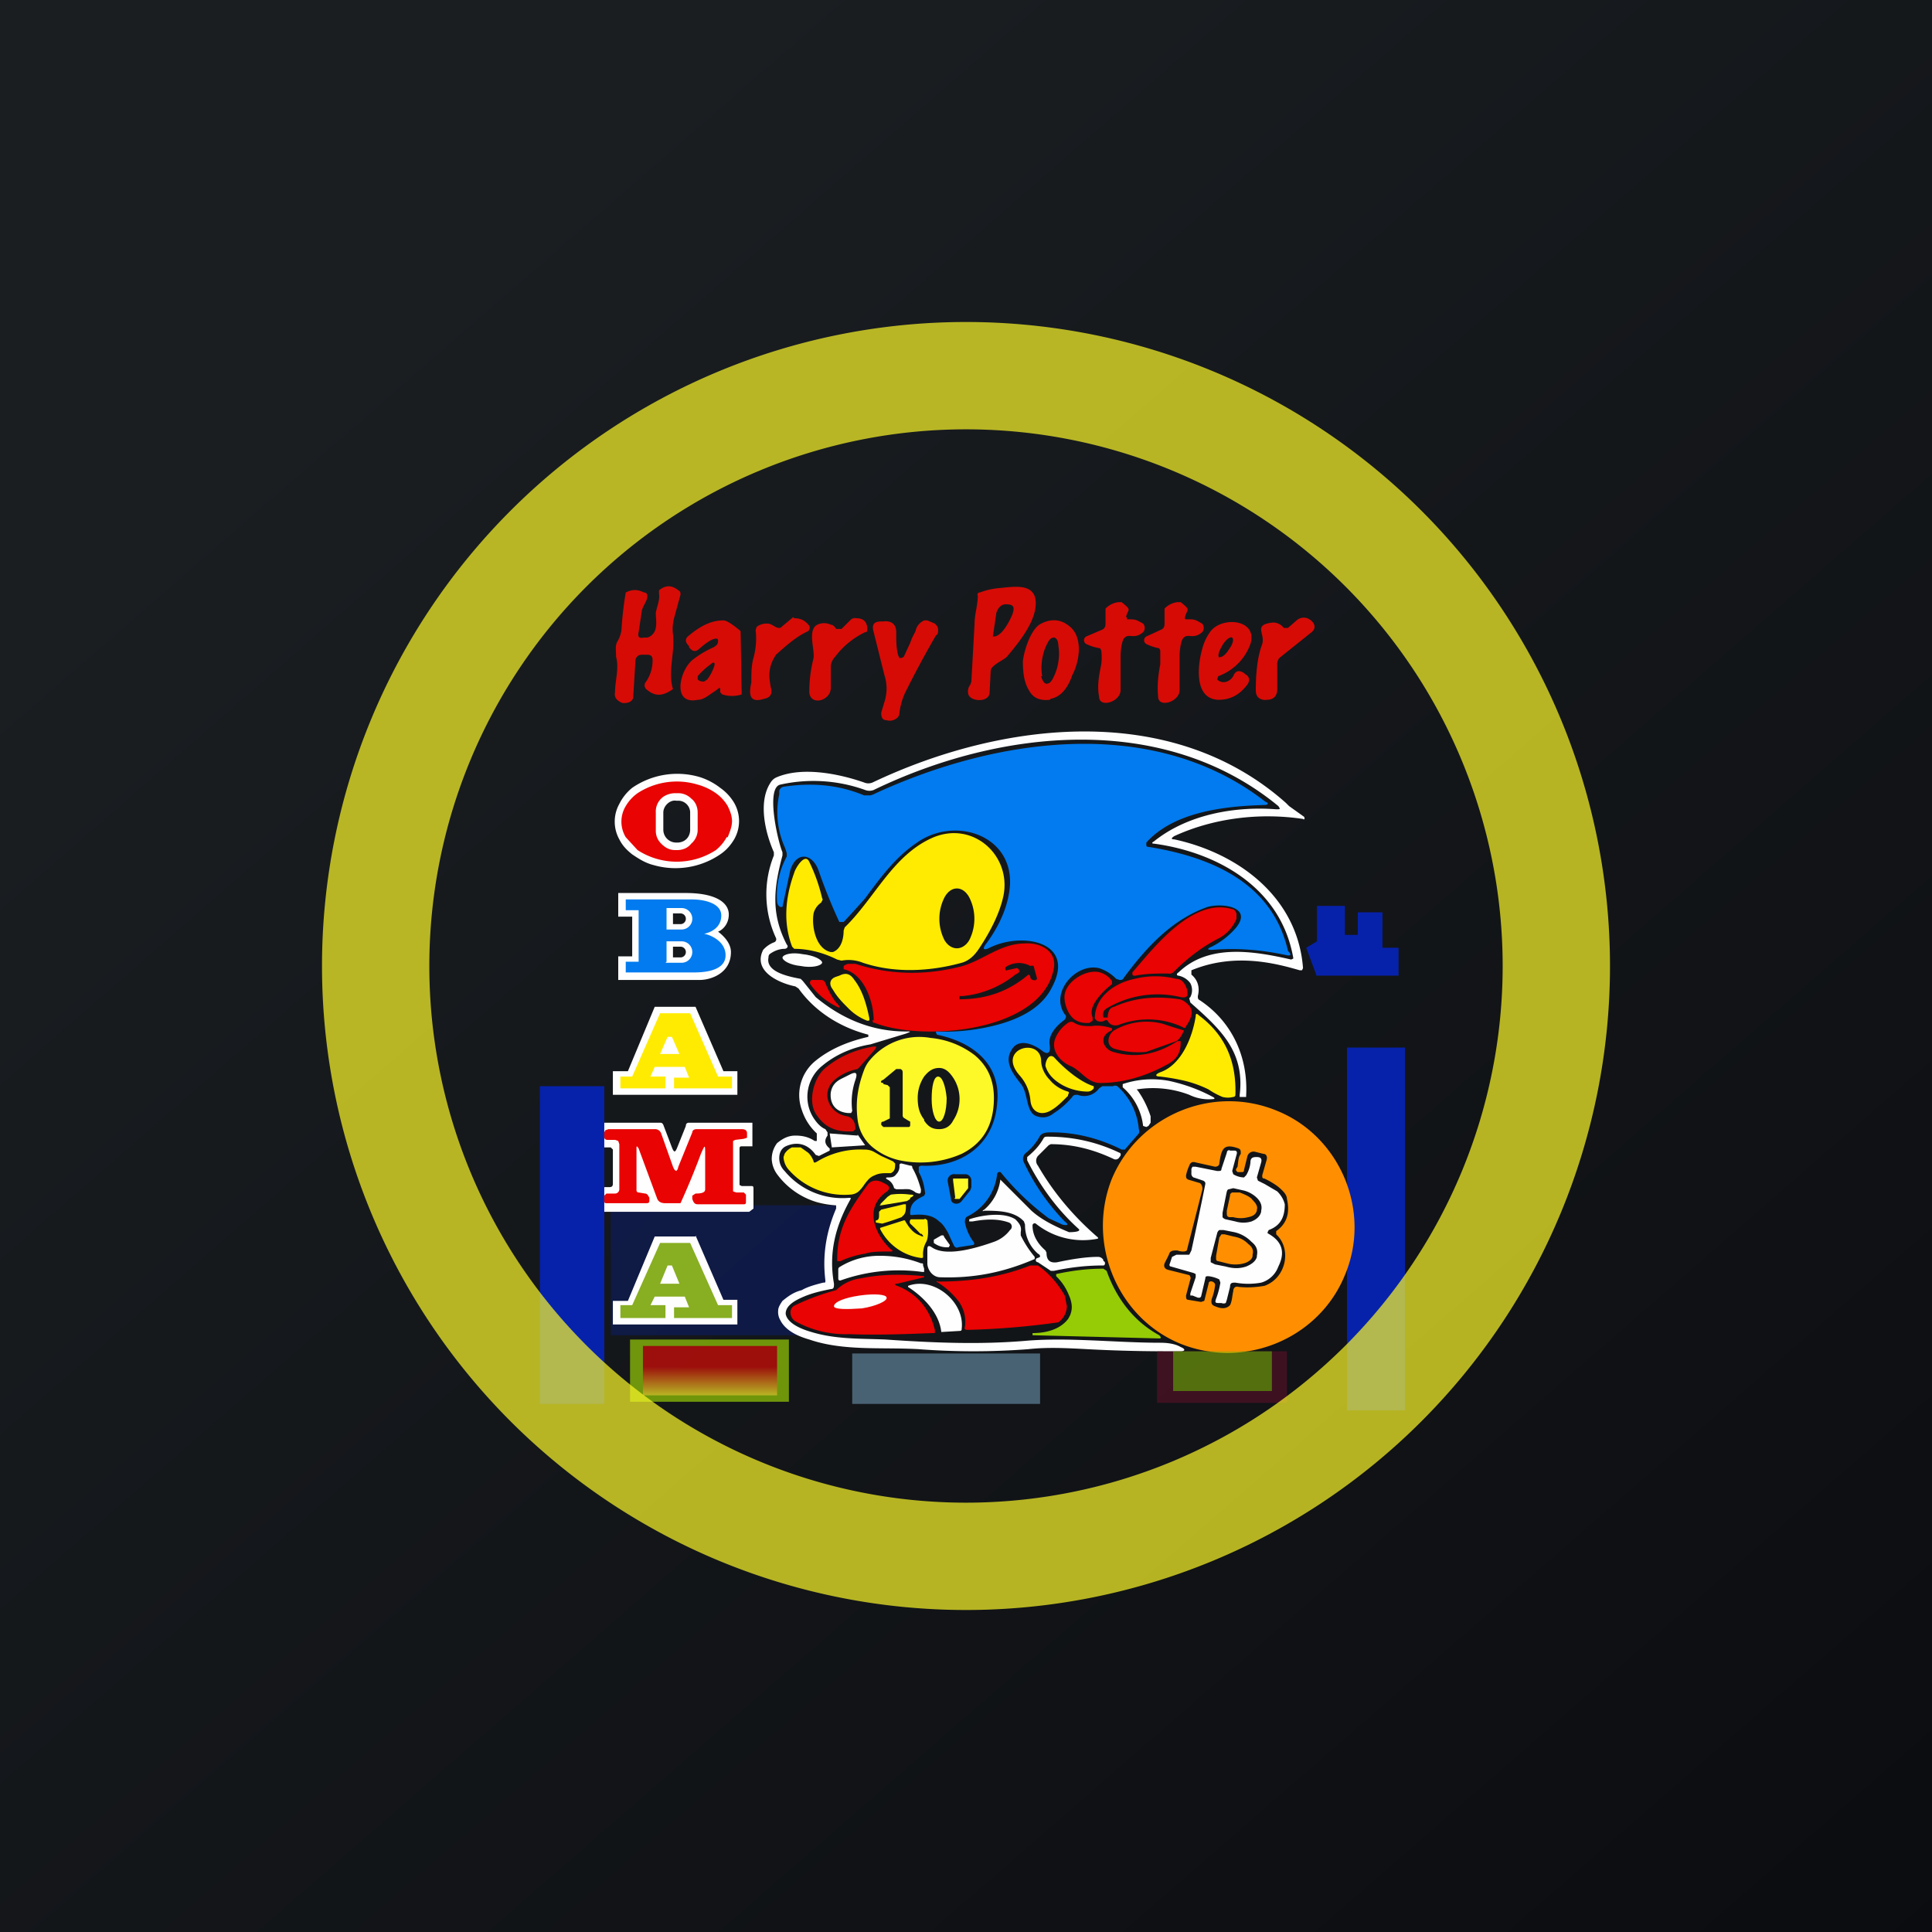 <!-- by TradingView --><svg width="18" height="18" viewBox="0 0 18 18" xmlns="http://www.w3.org/2000/svg"><rect x="0" y="0" width="18" height="18" fill="#333333" stroke="none"/><path fill="url(#adltifjpy)" d="M0 0h18v18H0z"/><path d="M6.84 7.82a.34.34 0 0 0 0-.34.45.45 0 0 0-.13-.14.61.61 0 0 0-.19-.1.74.74 0 0 0-.63.1.45.45 0 0 0-.12.15.34.34 0 0 0 0 .33c.03.06.07.1.12.14.06.04.12.08.2.1a.74.74 0 0 0 .62-.1c.06-.04.1-.09.13-.14Zm-.55-.36h.03c.06 0 .11.05.11.11v.16c0 .07-.05.12-.12.12H6.3a.12.12 0 0 1-.12-.12v-.16c0-.06.06-.12.12-.11Z" fill="#FEFEFE"/><path opacity=".3" d="M7.82 11.23H5.69v1.21h1.83l-.2-.13c-.01-.05 0-.17.06-.22.05-.04.25-.1.34-.11v-.4l.1-.35Z" fill="#0622AB"/><path fill="#0622AB" d="M12.55 9.76h.54v3.38h-.54z"/><path d="M6.27 6.42c-.1.07-.17.07-.25 0a.05.05 0 0 1 0-.07.35.35 0 0 0 .06-.2c0-.03-.01-.05-.05-.05h-.05c-.04 0-.06.03-.06.06l-.02.33c0 .04-.04.06-.08.06H5.8c-.05-.02-.08-.05-.07-.1 0-.11.04-.22.01-.33 0-.05-.01-.1.01-.14a.27.27 0 0 0 .04-.11 3.27 3.27 0 0 1 .04-.35c.06-.03.11-.03.17 0 .01 0 .02 0 .03.02.01.05-.04.1-.05.15l-.03.2c-.01.04 0 .06.05.05h.03a.1.1 0 0 0 .05-.03c.05-.05.03-.14.03-.2.01-.06.04-.12.03-.18V5.5c.06-.05.12-.05.18 0 .02.01.02.02.02.04l-.06.22a.4.4 0 0 0-.01.15c.02.17-.05.35 0 .51ZM10.5 5.75v.02c.08 0 .08 0 .15.04.02.02.02.06 0 .08-.08.07-.13.01-.17.05-.03.02-.04.13-.04.17v.32c0 .11-.2.17-.2.06-.02-.1 0-.2.02-.3a.5.5 0 0 0 0-.13l-.01-.02a.46.46 0 0 1-.13-.04.04.04 0 0 1 0-.07l.14-.06c.03-.01.04-.03.04-.06V5.67a.2.2 0 0 1 .12-.06h.03c.1.08.06.06.04.14ZM11.04 5.75c0 .02 0 .02.02.02.07 0 .07 0 .14.04.02.02.02.06 0 .08-.08.07-.13.01-.17.05-.03.02-.04.13-.04.17v.32c0 .11-.2.17-.2.06-.01-.1 0-.2.02-.3v-.13l-.01-.02a.46.46 0 0 1-.12-.04.04.04 0 0 1 0-.07l.13-.06c.03-.01.04-.03.04-.06V5.67a.2.2 0 0 1 .12-.06H11c.1.08.06.06.04.14ZM7.4 5.76c.06 0 .1.02.14.07.01.02 0 .04-.01.05-.11.05-.2.13-.3.22-.04.06-.07.13-.06.23l.01.07c.02.06 0 .1-.06.11-.15.05-.14-.06-.12-.15 0-.08 0-.16.02-.23a.68.68 0 0 0 .02-.26l.01-.03a.15.15 0 0 1 .1-.03c.04 0 .06.03.1.04h.02l.12-.1ZM7.6 5.83c.04-.03.1-.03.14-.01.02 0 .04.02.05.04h.05l.09-.09a.06.06 0 0 1 .05-.01c.07 0 .1.04.1.1 0 .02 0 .03-.02.03a.76.76 0 0 0-.28.23.14.14 0 0 0-.04.09v.2c0 .12-.19.17-.2.04 0-.1.01-.2.04-.32.01-.08-.05-.24.02-.3ZM11.96 5.85H12l.08-.07a.1.1 0 0 1 .1-.02c.05.02.1.08.04.13l-.3.24a.09.09 0 0 0-.02.07v.22c0 .06-.03.1-.1.1a.1.1 0 0 1-.03 0c-.05-.01-.07-.04-.07-.09 0-.13.01-.3.06-.43.03-.1-.09-.18.1-.2.04 0 .08.02.1.05ZM8.48 5.99a.5.5 0 0 1 .04-.09l.01-.02c.01-.05.04-.08.08-.1h.03l.07.03c.02.02.03.03.03.06 0 .02 0 .04-.02.05a9.33 9.33 0 0 0-.29.54.65.65 0 0 0-.05.18c0 .04-.03.06-.06.07a.1.1 0 0 1-.06 0c-.04 0-.05-.03-.05-.07l.03-.1a.4.4 0 0 0 0-.25l-.1-.4c-.02-.07 0-.1.07-.1h.02c.08-.01.12.03.12.1 0 .08 0 .16.02.22l.01.02h.02l.02-.01.06-.13Z" fill="#D60B06"/><path fill-rule="evenodd" d="M9.79 6.51c.11-.02.17-.13.2-.22.07-.13.1-.35-.02-.45-.08-.07-.17-.08-.27-.03s-.16.26-.17.35c0 .1.01.19.05.26.04.08.1.11.2.1ZM9.7 6.3c.01.04.03.07.05.07.02 0 .04-.01.06-.05a.48.48 0 0 0 .05-.15.48.48 0 0 0 0-.16c0-.04-.02-.07-.04-.07s-.04.01-.06.05a.48.48 0 0 0-.05.15.48.48 0 0 0 0 .16Z" fill="#D60B06"/><path d="m11.34 6.33.01-.03a.5.5 0 0 0 .3-.3c.07-.23-.26-.26-.37-.12a.47.47 0 0 0-.08.17c-.04.14-.08.46.15.47.12 0 .2-.05.27-.14.03-.04.02-.08-.02-.1l-.01-.01c-.05-.03-.08-.02-.1.03-.03.05-.1.08-.15.03Zm.02-.2c-.02-.02 0-.07.03-.12.03-.05.07-.08.09-.07.02.02 0 .07-.03.11-.03.05-.07.08-.09.07Z" fill="#D60B06"/><path fill-rule="evenodd" d="m6.91 6.46-.01-.58c-.07-.06-.13-.1-.16-.1-.1 0-.2.04-.32.14-.04.03-.04.06 0 .1v.01c.03.04.06.05.1.01.07-.06.12-.09.15-.09.01 0 .02 0 .02.02 0 .03-.01.04-.04.06a.88.88 0 0 0-.2.12c-.12.1-.19.42.05.37.06 0 .11-.05.16-.08l.04-.03h.01v.04l.02.02a.3.3 0 0 0 .18 0Zm-.35-.11.03-.02a.45.45 0 0 0 .06-.11c.02-.05 0-.06-.03-.03a.67.67 0 0 0-.12.11v.03c.02.02.04.02.06.02Z" fill="#D60B06"/><path d="M11.61 10.21v.01h-.06v-.02c.05-.41-.19-.62-.46-.86l-.01-.04.01-.01a.14.14 0 0 0 0-.13.18.18 0 0 0-.11-.07c-.02 0-.02-.02 0-.03.28-.27.7-.2 1.05-.12l.02-.01c-.12-.7-.77-1-1.3-1.07-.02 0-.02-.01 0-.02.31-.25.75-.33 1.14-.3.04 0 .04 0 .02-.03-1.07-.88-2.59-.72-3.77-.15a.11.11 0 0 1-.08 0 1.42 1.42 0 0 0-.79-.05c-.14.03-.02.54.02.63v.03c-.08.3-.11.54.04.83.02.02 0 .04-.02.04-.05 0-.1.02-.14.05a.04.04 0 0 0-.01.03c-.03.14.2.18.3.2l.02.02.12.15c.24.2.52.32.84.32.05 0 .05 0 0 .02l-.33.1c-.18.03-.33.1-.45.2a.37.37 0 0 0-.09.47c.03.05.07.1.12.12l.02.03v.03c-.03.04-.03.08.02.12v.02l-.1.05-.03-.01c-.07-.1-.17-.13-.28-.08-.04.02-.06.06-.06.11s.02.09.05.12a.7.7 0 0 0 .6.25c.02 0 .02 0 .01.02-.14.25-.2.5-.15.78 0 .03 0 .05-.03.05-.1.02-.18.04-.25.07-.12.05-.17.1-.17.16.01.07.1.13.24.17.23.07.46.06.69.07.44.03.88.05 1.33.01.4-.03.82.02 1.23.02.07 0 .14.01.19.04.05.02.04.04 0 .04-.21 0-.5 0-.87-.02-.19-.01-.37-.02-.55 0a6.7 6.7 0 0 1-1.02 0c-.34-.02-.7.02-1.02-.09-.14-.04-.23-.1-.27-.18a.15.15 0 0 1-.02-.09c0-.03.02-.06.04-.09.05-.04.1-.08.18-.1.05-.03.12-.05.2-.07.02 0 .02 0 .02-.02-.03-.24.01-.46.1-.67v-.03a.88.88 0 0 1-.18-.03.71.71 0 0 1-.37-.26.26.26 0 0 1-.05-.14c0-.06.02-.11.05-.15.05-.04.1-.07.17-.07.06 0 .12.01.18.05h.02v-.07a.51.51 0 0 1-.14-.22.41.41 0 0 1 .12-.45c.12-.1.28-.18.5-.23v-.02c-.27-.07-.5-.22-.65-.43l-.03-.02c-.15-.03-.4-.14-.3-.34a.26.26 0 0 1 .1-.07.03.03 0 0 0 .02-.04.97.97 0 0 1-.02-.77v-.03c-.08-.18-.15-.47-.03-.65a.12.12 0 0 1 .06-.05c.24-.1.58-.03.81.05a.1.1 0 0 0 .08 0c1.2-.57 2.78-.76 3.85.19l.01.01.02.02.14.1c.01.02 0 .03-.01.02-.4-.06-.83-.01-1.2.16-.03.02-.03.03 0 .03.6.13 1.15.54 1.2 1.2l-.01.02h-.02c-.21-.06-.6-.17-1.01 0v.04c.06.05.08.12.06.2 0 .02 0 .03.02.04.3.2.45.53.43.89Z" fill="#FEFEFE"/><path fill-rule="evenodd" d="M6.78 7.8c.02-.05.04-.1.04-.15 0-.05-.02-.1-.04-.14a.39.39 0 0 0-.11-.12.55.55 0 0 0-.17-.08.67.67 0 0 0-.56.08.39.39 0 0 0-.11.12.28.28 0 0 0 0 .29l.11.12a.67.67 0 0 0 .73 0 .39.39 0 0 0 .1-.12Zm-.34.06a.17.17 0 0 0 .06-.12v-.17c0-.05-.02-.1-.06-.13a.17.17 0 0 0-.12-.05h-.03c-.05 0-.1.02-.13.05a.17.17 0 0 0-.05.13v.17c0 .05.02.09.05.12.04.04.08.06.13.06h.02c.05 0 .1-.02.13-.06Z" fill="#E90302"/><path fill-rule="evenodd" d="M9.12 8.84c.12-.18.2-.35.23-.5.07-.37-.28-.69-.65-.54-.38.16-.55.57-.83.84l-.01.03c0 .07-.02.17-.1.2h-.02c-.14-.03-.18-.24-.16-.36a.17.17 0 0 1 .07-.1c.01-.02.02-.03.01-.04a1.6 1.6 0 0 0-.12-.34c-.04-.09-.13.06-.14.1-.09.25-.1.48-.02.69l.02.02c.14 0 .28.04.4.1l.04.01a.36.36 0 0 1 .2.02c.3.1.63.08.92 0 .07-.02.12-.07.16-.13Zm-.32-.08c.06.1.17.1.23 0a.44.44 0 0 0 0-.4c-.06-.11-.17-.11-.23 0a.44.44 0 0 0 0 .4Z" fill="#FFEB01"/><path d="M10.59 9.09h-.03l-.01-.01v-.02c.2-.23.56-.7.93-.59.02 0 .03.02.04.04v.05a.36.36 0 0 1-.16.18c-.16.08-.3.19-.43.32a.06.06 0 0 1-.05.01c-.1 0-.2 0-.3.02Z" fill="#E90302"/><path d="M7.46 9c.1.02.19 0 .2-.03 0-.03-.08-.07-.18-.08-.1-.02-.18 0-.19.03 0 .03.07.07.17.08Z" fill="#FEFEFE"/><path fill-rule="evenodd" d="M8.13 9.5c0 .02 0 .03.02.03.46.18 1.58.08 1.67-.52.02-.16-.14-.23-.27-.22-.24 0-.4.17-.62.22-.33.08-.65.07-.96-.03H7.9a.13.13 0 0 0-.04.02v.03c.19.04.28.3.28.48Zm1.37-.46c0 .02-.02.03-.04.04a.92.92 0 0 1-.49.2h-.03v.03c.26 0 .46-.08.63-.22.02-.02.03 0 .03.02.01.03.07.03.06 0L9.63 9A.04.04 0 0 0 9.6 9a.22.22 0 0 0-.23.01c-.01.01 0 .04.01.03l.09-.02c.02 0 .03.02.02.03Z" fill="#E90302"/><path d="M9.92 9.32c-.03-.16.2-.3.33-.26a.2.2 0 0 1 .11.08v.03a.7.7 0 0 0-.14.14c-.05.07-.06.12-.04.17v.03l-.03.02c-.13.01-.2-.06-.23-.2Z" fill="#E90302"/><path d="M7.96 9.13c.07.09.11.21.14.36 0 .02 0 .02-.02.02a.5.5 0 0 1-.18-.12c-.05-.05-.1-.1-.14-.17-.04-.05-.03-.1.03-.12l.03-.01c.06-.03.1-.02.14.04Z" fill="#FFEB01"/><path d="M10.32 9.49c0-.05.01-.1.06-.11.2-.09.4-.1.61-.07.04.01.06.03.09.06a.1.1 0 0 1 .02.09.29.29 0 0 1-.05.1c0 .02-.02.02-.03.01a.76.76 0 0 0-.6-.02c-.04.01-.08 0-.1-.04a.02.02 0 0 0-.03 0 .08.08 0 0 1-.07 0l-.02-.02c0-.2.18-.33.37-.37a.8.8 0 0 1 .39 0c.05 0 .08.04.1.1v.01c.01.05 0 .07-.06.06a.92.92 0 0 0-.68.1c-.04.02-.05.05-.04.09h.04ZM7.69 9.16c.03.07.06.13.1.18.05.05.04.06-.01.03a.63.63 0 0 1-.23-.2c-.01-.02 0-.03.01-.04h.08c.02 0 .04 0 .05.03Z" fill="#E90302"/><path d="M11.14 9.47c0-.03.01-.03.03-.01.24.18.35.42.34.74 0 0 0 .02-.02.02a.2.2 0 0 1-.1 0 .7.7 0 0 1-.13-.07 1.1 1.1 0 0 0-.22-.08 2.14 2.14 0 0 0-.23-.04c-.05 0-.05-.02 0-.04.2-.07.3-.33.33-.52Z" fill="#FFEB01"/><path d="M10.36 9.6a.14.14 0 0 0-.06.04c-.05.06 0 .14.07.16.2.06.4.03.6-.1H11v.02c0 .1-.05.16-.13.2-.2.11-.41.17-.62.17-.12 0-.18-.12-.28-.16-.09-.04-.18-.14-.14-.25a.32.32 0 0 1 .12-.15.05.05 0 0 1 .06 0c.05.03.1.03.16.03.06-.01.13 0 .19.02v.01Z" fill="#E90302"/><path d="M10.38 9.6a.6.6 0 0 1 .46-.06 3.64 3.64 0 0 0 .19.06c-.02.05-.04.08-.07.1l-.28.1c-.1.01-.2 0-.3-.03-.08-.03-.06-.13 0-.17Z" fill="#E90302"/><path d="M9.7 9.88c0 .06.03.13.08.18.04.05.1.09.17.11.02.01 0 .02 0 .04-.06.06-.1.1-.15.13-.09.06-.19.03-.2-.09a.4.4 0 0 0-.1-.23c-.22-.25.19-.36.2-.14Z" fill="#FFEB01"/><path d="M7.69 9.95c.12-.1.27-.17.45-.2.03 0 .03 0 .01.03l-.14.16-.02.02a.46.46 0 0 0-.2.09c-.15.11-.08.32.1.35.05.01.08.05.08.12l-.02.02c-.15.01-.26-.03-.34-.15-.09-.12-.03-.35.08-.44Z" fill="#D60B06"/><path d="M9.74 9.93c0-.04.03-.12.08-.08.09.1.24.23.37.27v.02a.07.07 0 0 1-.06.03.5.5 0 0 1-.23-.06c-.09-.05-.14-.11-.16-.18Z" fill="#FFEB01"/><path d="M7.74 10.18c.01-.06.04-.1.1-.13l.08-.04c.06-.03.07-.01.05.05a.64.64 0 0 0-.03.29l-.01.02H7.9c-.11-.01-.17-.08-.16-.19Z" fill="#FEFEFE"/><path d="M8.75 10.45c-.04 0-.07-.1-.07-.21 0-.12.02-.21.06-.21.04 0 .07.09.08.2 0 .12-.03.22-.07.22Z" fill="#FDF828"/><path d="M8.05 9.97a.31.31 0 0 1 .06-.1.6.6 0 0 1 .56-.2.8.8 0 0 1 .41.16c.12.1.18.23.18.4 0 .25-.1.42-.3.52a.95.95 0 0 1-.58.06.6.6 0 0 1-.26-.13.4.4 0 0 1-.13-.25c-.02-.16 0-.3.06-.46Zm.56.47c.04.06.08.08.14.08.05 0 .1-.02.13-.08a.36.36 0 0 0 .06-.2.36.36 0 0 0-.06-.2c-.04-.06-.08-.09-.13-.09-.06 0-.1.03-.14.08a.36.36 0 0 0-.06.2c0 .09.02.15.06.2Zm-.38-.34.04.01.02.02V10.42l-.06.03c-.02 0-.02.01-.02.03l.02.02h.23c.01 0 .02 0 .02-.02v-.03a.54.54 0 0 1-.05-.03.03.03 0 0 1-.02-.03V10c0-.02 0-.03-.02-.04h-.04l-.12.1c-.03.01-.03.03 0 .03Z" fill="#FDF828"/><path d="M10.6 10.16c.05.07.09.15.12.24v.06l-.02.03-.02.01-.03-.01a.56.56 0 0 0-.19-.36v-.03a.86.86 0 0 1 .43-.03c.14.03.28.08.41.15.02.01.02.02 0 .02a.41.41 0 0 1-.22-.04.95.95 0 0 0-.49-.05ZM7.01 10.46v.22h-.1c-.02 0-.02.01-.02.03v.33l.02.01H7c.01 0 .02 0 .02.02v.19l-.04.03H5.6l-.02-.02v-.21H5.68c.02 0 .03-.01.03-.03v-.32l-.02-.02H5.6c-.03 0-.04-.01-.04-.04v-.15c0-.03.01-.04.04-.04h.55c.01 0 .02 0 .03.02l.08.21c.02.05.03.05.05 0l.08-.2c0-.02.01-.03.03-.03H7Z" fill="#FEFEFE"/><path d="M5.95 10.7c-.02-.03-.02-.02-.02 0v.39s0 .02.02.02l.06.01c.02 0 .03.02.04.04v.02c0 .02 0 .03-.03.03h-.37c-.01 0-.02 0-.02-.02v-.05l.02-.02h.08a.04.04 0 0 0 .04-.04v-.42l-.01-.03-.03-.01h-.07c-.02 0-.03-.01-.03-.03v-.04l.01-.02.03-.01h.43a.06.06 0 0 1 .06.04l.11.31c.02.05.04.05.05 0l.13-.32c0-.02.02-.03.04-.03h.42c.03 0 .05.01.05.04v.04l-.03.01-.08.01-.02.01v.47l.03.01h.07l.02.02v.06c0 .02 0 .03-.02.03H6.5c-.03 0-.04-.02-.05-.05v-.03l.03-.02c.06 0 .09-.01.09-.04v-.32c0-.1 0-.1-.04-.01a6.8 6.8 0 0 1-.19.46H6.2c-.05 0-.07-.02-.08-.05l-.17-.46Z" fill="#E90302"/><path d="M10.05 11.45c-.2-.18-.36-.4-.48-.64v-.03c.06-.05.11-.1.15-.17.01-.02.02-.02.04-.02.24 0 .46.05.67.15.01 0 .02.02 0 .04a.04.04 0 0 1-.05.02c-.19-.09-.38-.14-.59-.14l-.02.01-.1.1a.07.07 0 0 0 0 .09c.15.26.34.48.56.67v.01a.7.7 0 0 1-.58-.14.02.02 0 0 0-.03.02c0 .09.05.17.12.23l.01.02c0 .07.03.1.1.09.14-.03.27-.05.38-.05.02 0 .04.01.05.03v.01c.02 0 .02.04 0 .04-.17 0-.32.02-.46.05h-.03l-.12-.08a.02.02 0 0 1 0-.04l.02-.01c0-.01 0-.02-.02-.03a.35.35 0 0 1-.12-.27l-.01-.03c-.09-.1-.25-.1-.37-.1-.02.01-.02 0 0-.01a.44.44 0 0 0 .15-.28l.29.29c.1.09.23.15.35.2.01 0 .12 0 .09-.03Z" fill="#FEFEFE"/><path fill-rule="evenodd" d="M12.53 11.88c.25-.59-.04-1.29-.63-1.53-.6-.25-1.29.04-1.54.63-.24.6.05 1.3.64 1.54.6.24 1.29-.05 1.53-.64Zm-.64-.38v-.03c.1-.07.13-.17.1-.3 0-.04-.04-.08-.09-.12a.76.76 0 0 0-.12-.07c-.02 0-.02-.01-.02-.03l.04-.14c.01-.03 0-.06-.03-.06l-.08-.02a.06.06 0 0 0-.07.05l-.03.12c0 .01 0 .02-.02.02h-.04c-.02-.02-.02-.02 0-.05.01-.08.01-.09.03-.12 0-.03 0-.04-.02-.05-.14-.05-.16 0-.18.14 0 .02-.02.03-.04.03l-.18-.04c-.03-.01-.05 0-.06.03a.44.44 0 0 0-.03.09c0 .02 0 .03.02.04l.1.03c.02 0 .04.04.03.07l-.14.55c0 .03-.07.02-.09.01-.04 0-.07 0-.08.04l-.04.08c-.01.03 0 .05.03.06l.2.05s.02.02.01.04l-.04.15c0 .02 0 .04.02.04l.12.02.03-.01.04-.16c0-.04.07-.02.06.02a.5.5 0 0 1-.03.12c-.01.04 0 .06.03.07.07.03.11.02.14-.01.02-.04.02-.09.03-.13 0-.03.02-.05.05-.04.1.01.18 0 .24-.01.2-.07.26-.34.11-.48Z" fill="#FF8F01"/><path d="M7.6 10.83a.77.77 0 0 1 .44-.12c.03 0 .06 0 .1.02l.07.04.11.05.02.02c0 .04 0 .07-.04.09h-.03c-.04 0-.08 0-.12.02a.15.15 0 0 0-.06.04.48.48 0 0 0-.04.05.36.36 0 0 1-.05.06.13.13 0 0 1-.08.03.69.69 0 0 1-.57-.23.19.19 0 0 1-.05-.12l.01-.03a.15.15 0 0 1 .07-.06h.08l.07.05a.2.2 0 0 1 .05.08c0 .01.01.02.03 0Z" fill="#FFEB01"/><path d="M8.27 10.97c.03 0 .06 0 .08-.03a.1.1 0 0 0 .03-.08c0-.01 0-.02.02-.02l.08.02c.01 0 .02 0 .02.02.04.07.06.13.08.2 0 .04 0 .05-.05.03a.14.14 0 0 0-.06-.03.4.4 0 0 0-.06 0h-.06l-.02-.01a.12.12 0 0 0-.06-.08c-.02-.01-.02-.02 0-.02Z" fill="#FEFEFE"/><path fill-rule="evenodd" d="M8.56 10.87v.05c.04.07.05.13.06.2l-.01.02c-.08.04-.13.07-.13.16 0 .02 0 .02.02.02.1-.01.19 0 .25.06.03.02.05.05.08.1l.06.13c.01.01.02.02.04.01l.13-.02c.02 0 .02-.02.01-.03a.45.45 0 0 1-.08-.18c0-.02 0-.05.03-.06a.5.5 0 0 0 .27-.39c0-.02.03-.03.04-.01.14.17.28.3.44.42l.13.06c.05.01.06 0 .02-.03a2 2 0 0 1-.38-.55.07.07 0 0 1 .02-.09c.05-.04.09-.09.12-.14.02-.05.07-.05.12-.05.23 0 .45.06.65.16h.03l.13-.15a.05.05 0 0 0 0-.04.6.6 0 0 0-.2-.4.04.04 0 0 0-.04 0h-.1l-.03.02a.17.17 0 0 1-.2.06c-.02 0-.04 0-.05.02a.74.74 0 0 1-.17.15c-.05.04-.1.05-.16.03-.1-.03-.08-.2-.14-.29-.06-.08-.17-.2-.1-.32.06-.12.2-.07.29 0 .05.04.08.02.07-.05-.02-.1.07-.19.14-.24.01-.02.02-.03 0-.05-.14-.2.1-.48.32-.43.06.02.11.05.16.1l.03.01c.02 0 .03 0 .04-.02.2-.27.44-.54.78-.66.14-.04.43 0 .26.2a.74.74 0 0 1-.22.17c-.05.02-.04.03 0 .03.24-.02.47 0 .7.05.06.01.02-.03.01-.04-.12-.53-.55-.85-1.3-.97-.01 0-.02 0-.02-.02v-.02c.26-.29.74-.34 1.1-.35.04 0 .04-.02.01-.03-1.04-.81-2.5-.6-3.63-.08a.2.2 0 0 1-.05.02h-.06c-.24-.1-.49-.12-.75-.08a.05.05 0 0 0-.04.04v.03a.8.8 0 0 0 .05.49.5.5 0 0 1 .02.06v.03a.76.76 0 0 0-.09.42c0 .02.01.04.03.05h.02l.07-.33c.05-.19.21-.18.27 0a4.97 4.97 0 0 0 .19.47h.04a10.42 10.42 0 0 0 .2-.22c.14-.19.28-.38.47-.51.35-.26.9-.09.88.38-.01.17-.08.36-.22.55-.04.05-.03.07.03.04.3-.15.81-.06.58.37-.08.16-.24.27-.48.34a1.9 1.9 0 0 1-.6.07v.01l.01.02c.34.07.6.28.56.64-.03.4-.35.6-.71.58l-.02.01Zm.27.14.03.16c0 .05.07.06.1.02l.08-.1.01-.03V11a.06.06 0 0 0-.05-.06h-.1a.06.06 0 0 0-.07.07Z" fill="#017BEF"/><path d="M8.9 11.16 8.88 11v-.02h.14v.09l-.08.1H8.9l-.01-.01Z" fill="#FDF828"/><path d="M8.3 11.64c.02.01.02.02 0 .02-.1 0-.18 0-.24.02a.87.87 0 0 0-.23.07H7.8v-.02c0-.29.12-.47.29-.7.03-.03.07-.04.12-.02l.04.02c.04.02.05.05 0 .08-.2.15-.1.39.05.53Z" fill="#E90302"/><path d="M11.46 11.14c0-.01 0-.02.02-.03h.07c.05.02.1.04.12.07.03.03.05.06.04.09v.01c-.01.03-.03.05-.08.06a.27.27 0 0 1-.14 0h-.03c-.02 0-.03-.01-.03-.03v-.03l.03-.14Z" fill="#FF8F01"/><path d="m8.2 11.22.07-.07.03-.02a.64.64 0 0 1 .18 0c.04 0 .04.01 0 .03v.01l-.03.02-.24.04c-.02 0-.02 0 0-.01Z" fill="#FDF828"/><path d="m8.42 11.32-.02.02a2.8 2.8 0 0 1-.18.06l-.06-.01v-.02c.03 0 .03-.03.03-.05v-.03l.02-.02.21-.05h.02v.02c0 .02 0 .06-.02.08Z" fill="#FFEB01"/><path d="M9.41 11.46a.04.04 0 0 0-.01-.07c-.11-.04-.23-.03-.34-.01h-.03v-.02c.12-.04.32-.07.43 0 .04.04.06.07.05.12v.03c.04.08.08.14.13.2v.02c-.3.13-.58.18-.88.17-.07 0-.12-.07-.12-.13v-.13c0-.03.01-.04.04-.02.1.07.3.05.58-.05a.32.32 0 0 0 .15-.11Z" fill="#FEFEFE"/><path d="M8.58 11.5a1.72 1.72 0 0 0-.1-.1c-.01-.02 0-.04.01-.04h.12c.01-.01.02 0 .03.01.01.09.01.16-.01.2a.23.23 0 0 0-.03.13c0 .02 0 .02-.02.02a.5.5 0 0 1-.38-.27v-.01l.22-.07h.01c.04.07.08.12.14.14.04.02.04.01.01-.02Z" fill="#FFEB01"/><path fill-rule="evenodd" d="m11.37 11.95-.01-.03a.31.31 0 0 0-.1-.03c-.02 0-.03 0-.03.02l-.04.17-.01.01h-.02l-.05-.02h-.02v-.02l.05-.15v-.03l-.02-.01-.21-.06c-.01 0-.02-.01-.01-.03l.02-.06.04-.02h.12l.02-.04a35.6 35.6 0 0 0 .13-.62c0-.01 0-.02-.02-.03l-.09-.03a.04.04 0 0 1-.02-.04v-.04l.01-.02h.03l.2.04c.03 0 .04 0 .04-.02l.05-.15c0-.02.02-.03.03-.02h.04c.02 0 .03.01.02.04l-.04.15.01.03a.2.2 0 0 0 .1.03l.02-.02a.28.28 0 0 0 .04-.12c0-.03.01-.05.05-.05h.01c.03 0 .05.01.04.05l-.04.14.01.03.06.03.12.07c.04.04.06.08.07.12 0 .12-.04.2-.15.24l-.01.02v.01c.13.07.17.17.1.31a.24.24 0 0 1-.16.15.67.67 0 0 1-.24 0c-.03 0-.05 0-.05.04l-.03.12-.01.03a.05.05 0 0 1-.04 0h-.03c-.03 0-.03-.01-.02-.04a.75.75 0 0 0 .04-.15Zm.06-.84c0-.02.01-.03.02-.03l.04-.01.09.02c.05.01.1.04.13.07.04.04.05.08.04.12v.01c-.01.04-.04.07-.09.09a.26.26 0 0 1-.15 0l-.09-.02a.05.05 0 0 1-.03-.02v-.04l.04-.2Zm-.07.35a.05.05 0 0 0-.02.03l-.06.23v.04l.04.02.1.02c.07.02.13.02.19 0 .05-.02.09-.05.1-.09v-.01c.01-.05 0-.09-.05-.13a.32.32 0 0 0-.16-.09l-.1-.02h-.04Z" fill="#FEFEFE"/><path d="m11.36 11.53.02-.03h.03l.08.02c.06.01.1.03.14.07.04.03.05.06.04.1v.01c0 .03-.04.06-.08.07a.3.3 0 0 1-.16 0l-.08-.02s-.02 0-.02-.02v-.03l.03-.17Z" fill="#FF8F01"/><path d="m8.8 11.53.05.07-.01.02a.2.2 0 0 1-.14-.04v-.03l.07-.04h.02l.01.02ZM7.83 11.8a.7.7 0 0 1 .37-.1c.12 0 .25.02.38.07.02 0 .02 0 .02.02l.01.03v.03h-.02a1.62 1.62 0 0 0-.76.08c-.01 0-.02 0-.02-.02v-.08c0-.01 0-.02.02-.03Z" fill="#FEFEFE"/><path d="M8.92 12.11a.74.74 0 0 0-.18-.16c-.02-.01-.02-.02 0-.01.3 0 .58-.04.86-.15h.07c.1.07.18.16.25.28l.02.1a.19.19 0 0 1-.08.15 7.32 7.32 0 0 1-.84.07c-.02 0-.04 0-.03-.03a.32.32 0 0 0-.07-.25Z" fill="#E90302"/><path d="M9.62 12.44v-.02c.14 0 .26-.04.33-.13.04-.06.05-.13.01-.22a.5.5 0 0 0-.12-.18v-.02c.14-.03.28-.05.44-.05l.03.02c.1.28.27.48.49.6.02.02.02.03 0 .03l-1.18-.03Z" fill="#95CC05"/><path d="M8.36 11.98c.18.07.3.21.35.41v.03h-.02c-.26.01-.52.02-.78.01a.97.97 0 0 1-.5-.12c-.05-.03-.07-.12 0-.15a2.16 2.16 0 0 1 .38-.14.4.4 0 0 1 .23-.11c.19-.04.39-.04.59-.02v.01l-.25.06c-.03 0-.03.01 0 .02Z" fill="#E90302"/><path d="M8.96 12.38c0 .01 0 .02-.02.02l-.17.01c-.02-.18-.17-.33-.31-.42v-.01c.24-.09.53.15.5.4ZM8.03 12.19c.13-.02.24-.07.23-.1 0-.03-.11-.04-.25-.02s-.24.06-.24.1c0 .03.12.03.26.02Z" fill="#FEFEFE"/><path d="m12.27 9.1-.1-.27.1-.06v-.33h.26v.27h.12V8.5h.23v.33h.15v.26h-.76ZM5.03 10.12h.6v2.96h-.6z" fill="#0622AB"/><g opacity=".7"><path fill="#95CC05" d="M5.87 12.48h1.48v.58H5.87z"/><path fill="url(#bdltifjpy)" d="M5.99 12.54h1.25V13H5.99z"/></g><path opacity=".5" fill="#81B1CE" d="M7.94 12.61h1.75v.47H7.94z"/><g opacity=".5"><path fill="#6C0F2B" d="M10.78 12.59h1.21v.48h-1.21z"/><path fill="#95CC05" d="M10.93 12.59h.92v.37h-.92z"/></g><path d="M9.65 5.62c0-.2-.22-.15-.35-.14a.66.66 0 0 0-.17.04.02.02 0 0 0-.02.03c0 .09-.03.17-.03.26l-.03.54-.01.03a.1.1 0 0 0-.02.08c.01.08.2.09.2-.01l.01-.2c0-.05.12-.1.15-.13.1-.12.27-.32.27-.5Zm-.4.31.03-.2c0-.03.03-.1.09-.1.07 0 .09.02.06.1-.03.07-.1.2-.17.2Z" fill="#D60B06"/><path d="m7.99 10.58-.26-.02.02.13.31-.02-.07-.1ZM5.76 8.9v.23h.76c.1 0 .29-.06.29-.26 0-.09-.08-.16-.12-.19.03-.01.1-.06.1-.16 0-.11-.12-.2-.4-.2h-.63v.22h.13v.37h-.13Zm.51-.29v-.1h.07a.05.05 0 1 1 0 .1h-.07Zm0 .31v-.1h.07a.05.05 0 1 1 0 .1h-.07Z" fill="#FEFEFE"/><path fill-rule="evenodd" d="M5.83 8.48v-.1h.62c.1 0 .27.03.27.15s-.11.16-.16.17c.06.01.2.07.2.2 0 .16-.24.16-.3.16h-.63v-.1h.12v-.48h-.12Zm.38.18v-.2h.14a.1.1 0 1 1 0 .2H6.2Zm0 .3v-.19h.14a.1.1 0 1 1 0 .2H6.2Z" fill="#017BEF"/><path d="M6.48 9.38H6.1l-.25.6h-.14v.22h1.16v-.22h-.13l-.26-.6Z" fill="#FEFEFE"/><path d="M5.78 10.14v-.11h.11l.26-.59h.28l.26.59h.13v.11h-.54v-.1h.14l-.04-.1H6.1l-.04.09h.14v.11h-.43Zm.37-.32h.18l-.07-.16h-.04l-.07.16Z" fill="#FFEB01"/><path d="M6.48 11.52H6.1l-.25.6h-.14v.22h1.16v-.23h-.13l-.26-.6Z" fill="#FEFEFE"/><path d="M5.78 12.28v-.12h.11l.26-.58h.28l.26.58h.13v.12h-.54v-.1h.14l-.04-.1H6.1l-.04.08h.14v.12h-.43Zm.37-.32h.18l-.07-.17h-.04l-.07.17Z" fill="#88AE22"/><path opacity=".7" fill-rule="evenodd" d="M9 15A6 6 0 1 0 9 3a6 6 0 0 0 0 12Zm0-1A5 5 0 1 0 9 4a5 5 0 0 0 0 10Z" fill="#FDF828"/><defs><linearGradient id="adltifjpy" x1="3.35" y1="3.12" x2="21.9" y2="24.43" gradientUnits="userSpaceOnUse"><stop stop-color="#1A1E21"/><stop offset="1" stop-color="#06060A"/></linearGradient><linearGradient id="bdltifjpy" x1="6.61" y1="12.54" x2="6.61" y2="13" gradientUnits="userSpaceOnUse"><stop offset=".42" stop-color="#D60B06"/><stop offset="1" stop-color="#FDF828"/></linearGradient></defs></svg>
